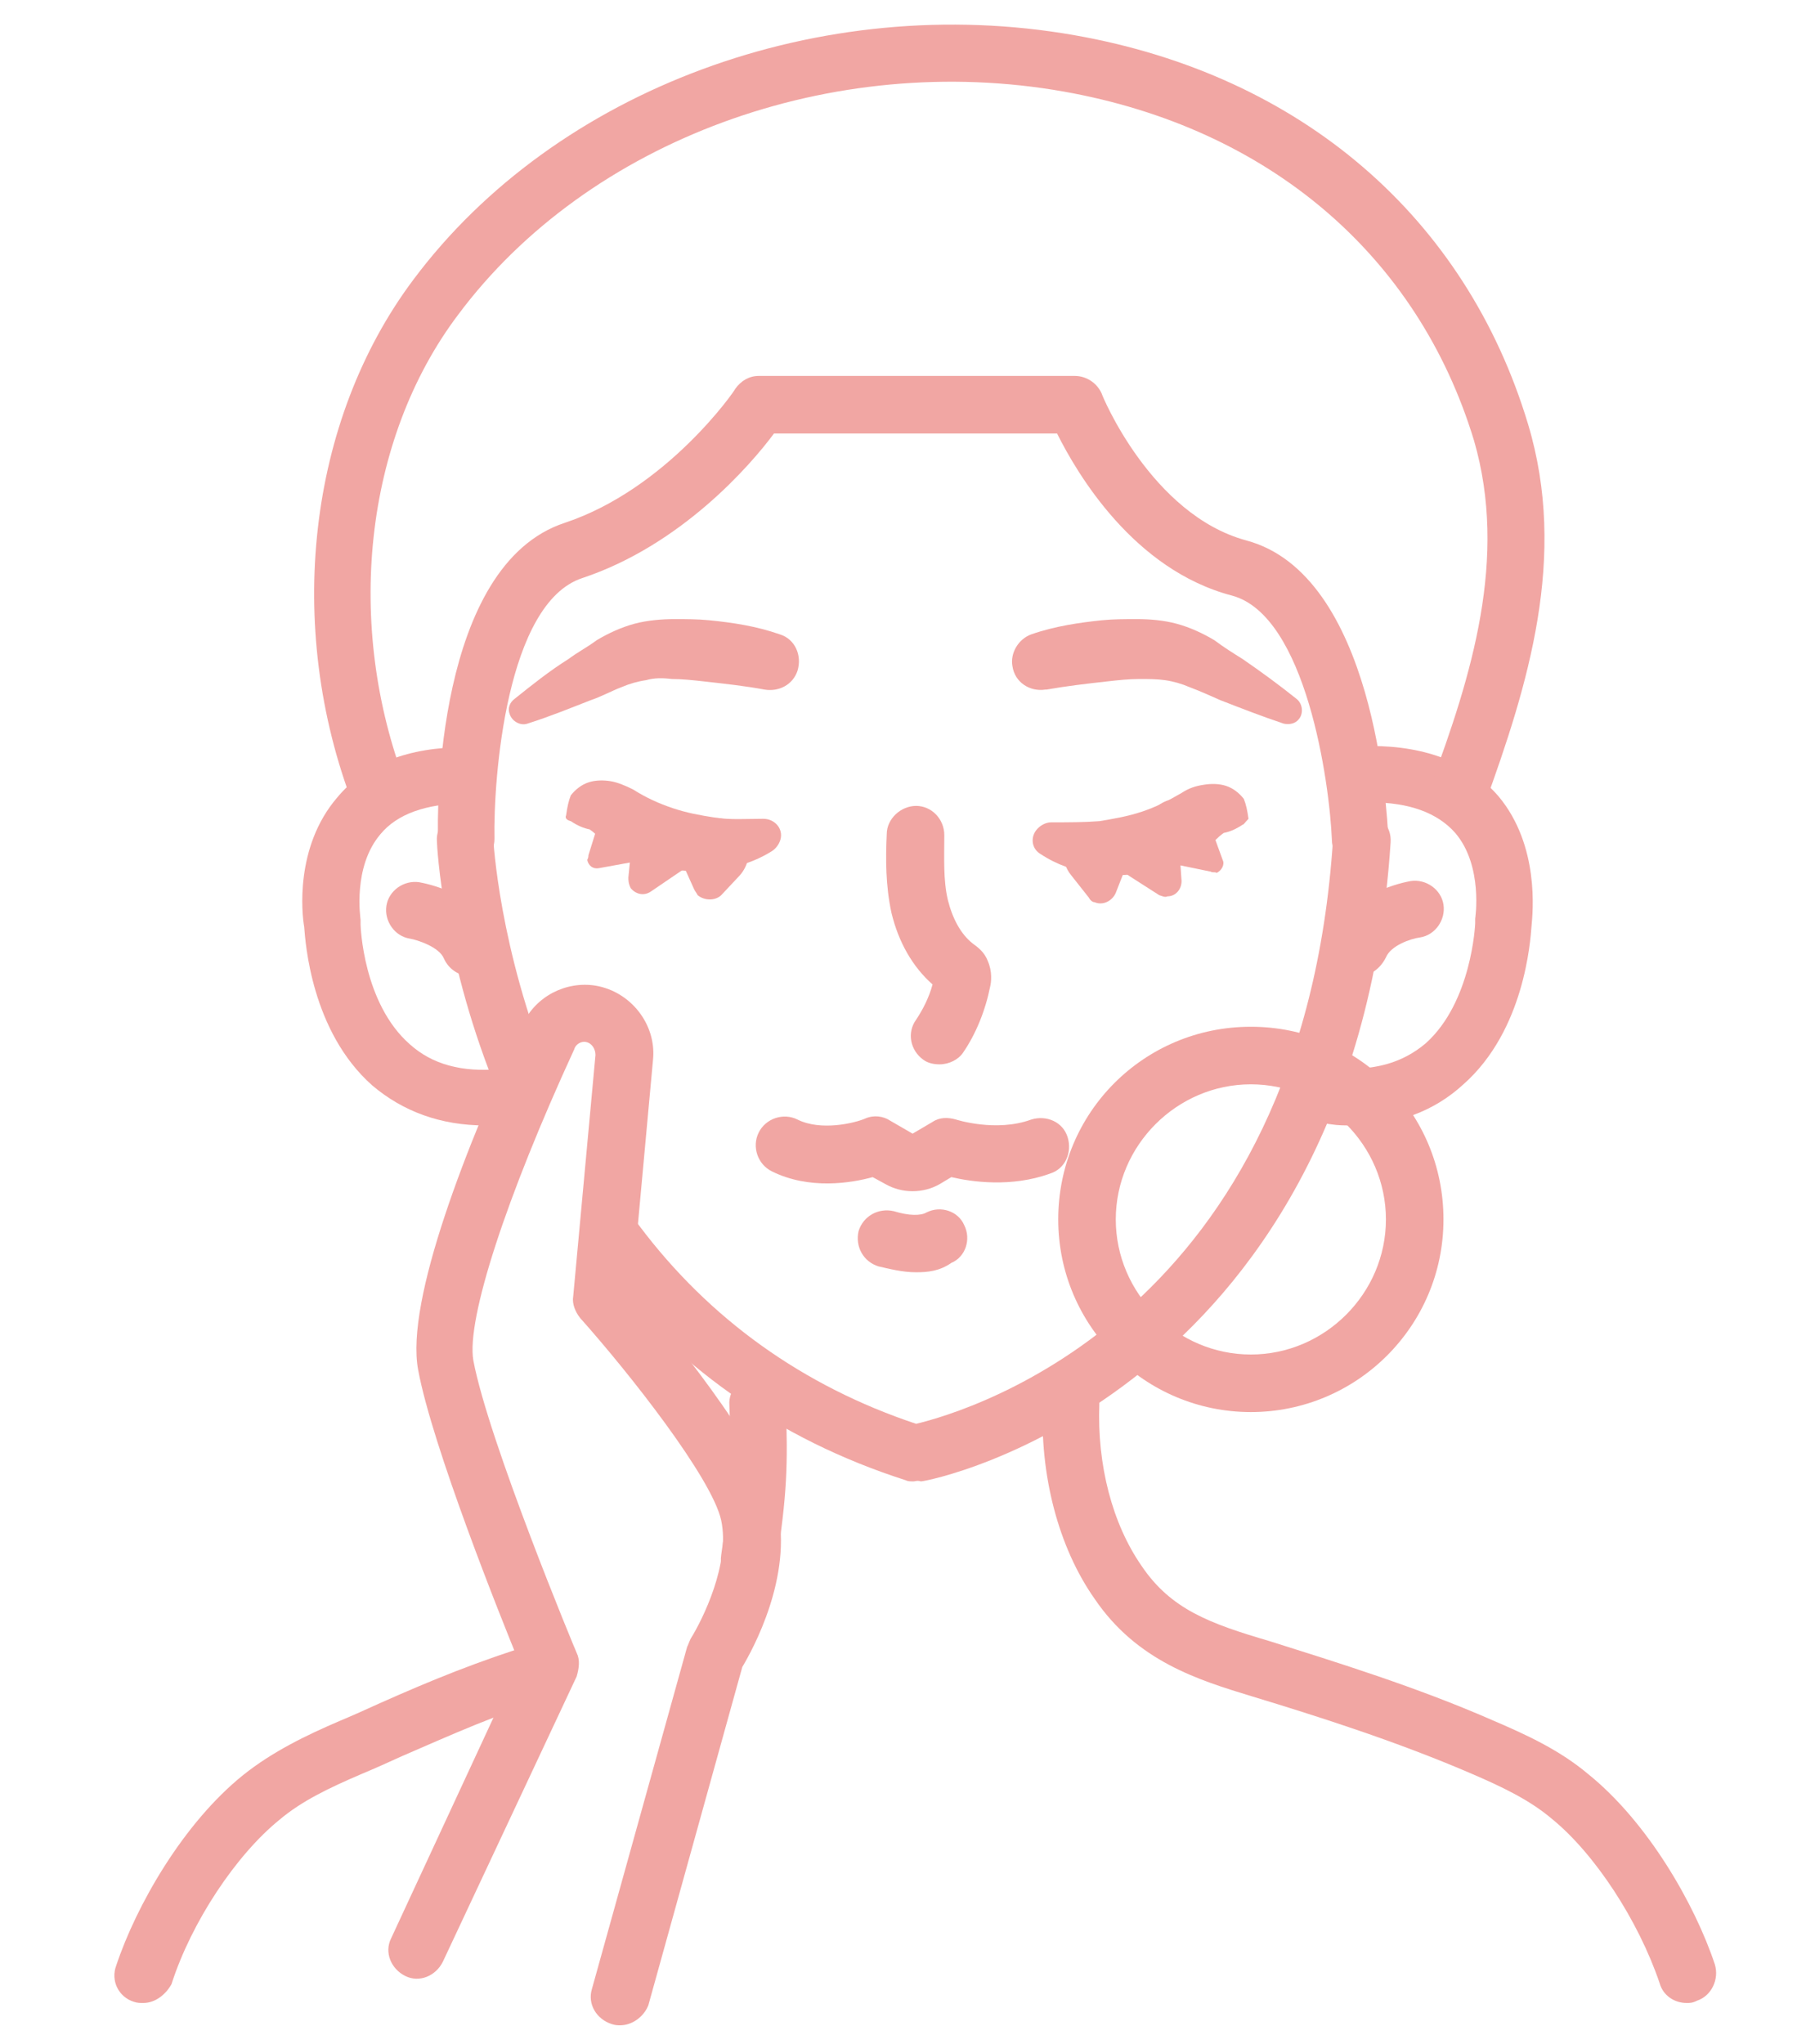 <svg xmlns="http://www.w3.org/2000/svg" xmlns:xlink="http://www.w3.org/1999/xlink" id="Layer_1" x="0px" y="0px" viewBox="0 0 153 174" style="enable-background:new 0 0 153 174;" xml:space="preserve">
<style type="text/css">
	.st0{fill:#F1A6A3;}
</style>
<g>
	<g>
		<g>
			<g>
				<g>
					<path class="st0" d="M39.7,73.9c-1.3,0-2.4-1.1-2.4-2.4c-0.1-2.4-0.2-23.4,10.8-27c8.7-2.9,14.5-11.3,14.5-11.4       c0.5-0.7,1.2-1.1,2-1.1h26.9c1,0,1.9,0.6,2.3,1.5c0,0.1,4.2,10.3,12.3,12.5c10.9,2.9,12,23,12.1,25.3c0.1,1.3-1,2.5-2.3,2.5       c-1.3,0.1-2.5-1-2.5-2.3c-0.2-4.9-2.2-19.1-8.5-20.8C96.5,48.5,91.7,40.3,90,36.9H65.9c-2,2.7-7.9,9.5-16.3,12.3       c-6.5,2.1-7.6,17.1-7.5,22.2C42.1,72.7,41.1,73.8,39.7,73.9C39.7,73.9,39.7,73.9,39.7,73.9z"></path>
				</g>
				<g>
					<path class="st0" d="M12.2,170.5c-0.3,0-0.5,0-0.8-0.1c-1.3-0.4-2-1.8-1.5-3.1c1.7-5.1,5.7-12.1,10.8-16.2       c2.5-2,5.4-3.4,8.2-4.6c1.2-0.5,2.3-1,3.4-1.5c4.5-2,8.4-3.6,13.6-5.2c1.3-0.4,2.6,0.3,3,1.6c0.4,1.3-0.3,2.6-1.6,3       c-5,1.5-8.7,3.2-13.1,5.1c-1.1,0.5-2.2,1-3.4,1.5c-2.8,1.2-5.1,2.3-7,3.9c-3.7,3-7.5,8.7-9.2,14       C14.1,169.8,13.2,170.5,12.2,170.5z"></path>
				</g>
				<g>
					<path class="st0" d="M63.9,135.2c-0.1,0-0.2,0-0.4,0c-1.3-0.2-2.3-1.4-2.1-2.8c0.8-5.5,0.9-7.8,0.7-12.8       c-0.1-1.3,1-2.5,2.3-2.5c1.3-0.1,2.5,1,2.5,2.3c0.2,5.3,0.1,7.9-0.8,13.7C66.1,134.3,65.1,135.2,63.9,135.2z"></path>
				</g>
				<g>
					<path class="st0" d="M143.6,170.5c-1,0-2-0.6-2.3-1.7c-1.8-5.3-5.5-11-9.2-14c-1.9-1.6-4.2-2.7-7-3.9       c-6.3-2.7-12.9-4.8-18.5-6.5c-4.6-1.4-9.8-3-13.4-8.3c-3.1-4.4-4.7-10.6-4.4-16.8c0.1-1.3,1.2-2.4,2.5-2.3       c1.3,0.1,2.4,1.2,2.3,2.5c-0.2,5.2,1.1,10.2,3.6,13.8c2.5,3.7,5.8,4.9,10.9,6.4c5.7,1.8,12.5,3.9,18.9,6.7       c2.8,1.2,5.7,2.5,8.2,4.6c5.1,4.1,9.1,11.1,10.8,16.2c0.4,1.3-0.3,2.7-1.5,3.1C144.1,170.5,143.9,170.5,143.6,170.5z"></path>
				</g>
				<g>
					<path class="st0" d="M77.7,101.4c-0.8,0-1.6-0.2-2.3-0.6l-1.1-0.6c-1.8,0.5-5.4,1.1-8.6-0.5c-1.2-0.6-1.7-2.1-1.1-3.3       c0.6-1.2,2.1-1.7,3.3-1.1c2,1,4.9,0.3,5.8-0.1c0.7-0.3,1.5-0.2,2.1,0.2l1.9,1.1l1.7-1c0.6-0.4,1.3-0.4,2-0.2c0,0,3.4,1.1,6.4,0       c1.3-0.4,2.7,0.2,3.1,1.5s-0.2,2.7-1.5,3.1c-3.3,1.2-6.7,0.7-8.4,0.3l-1,0.6C79.3,101.2,78.5,101.4,77.7,101.4z"></path>
				</g>
				<g>
					<path class="st0" d="M78,108.3c-1.2,0-2.3-0.3-3.2-0.5c-1.3-0.4-2-1.7-1.7-3c0.4-1.3,1.7-2,3-1.7c1.3,0.4,2.3,0.4,2.8,0.1       c1.2-0.6,2.7-0.1,3.2,1.1c0.6,1.2,0.1,2.7-1.1,3.2C80,108.2,79,108.3,78,108.3z"></path>
				</g>
				<g>
					<path class="st0" d="M65.1,58.7c-1.6-0.3-3.4-0.5-5.2-0.7c-0.9-0.1-1.8-0.2-2.7-0.2c-0.8-0.1-1.5-0.1-2.2,0.1       c-0.7,0.1-1.4,0.3-2.1,0.6c-0.8,0.3-1.7,0.8-2.6,1.1c-1.8,0.7-3.5,1.4-5.4,2c-0.6,0.2-1.3-0.2-1.5-0.8c-0.2-0.5,0-1,0.4-1.3       c1.5-1.2,3-2.4,4.6-3.4c0.8-0.6,1.6-1,2.4-1.6c1-0.6,2.1-1.1,3.2-1.4c1.1-0.3,2.4-0.4,3.4-0.4c1,0,2,0,3,0.1c2,0.2,4,0.5,6,1.2       c1.3,0.4,1.9,1.8,1.5,3.1C67.5,58.3,66.3,58.9,65.1,58.7L65.1,58.7z"></path>
				</g>
				<g>
					<path class="st0" d="M87.8,54c2-0.7,4.1-1,6-1.2c1-0.1,2-0.1,3-0.1c1.1,0,2.3,0.1,3.4,0.4c1.1,0.3,2.2,0.8,3.2,1.4       c0.8,0.6,1.6,1.1,2.4,1.6c1.6,1.1,3.1,2.2,4.6,3.4c0.5,0.4,0.6,1.2,0.2,1.7c-0.3,0.4-0.8,0.5-1.3,0.4c-1.8-0.6-3.6-1.3-5.4-2       c-0.9-0.4-1.8-0.8-2.6-1.1c-0.7-0.3-1.4-0.5-2.1-0.6c-0.7-0.1-1.4-0.1-2.2-0.1c-0.9,0-1.8,0.1-2.7,0.2       c-1.8,0.2-3.5,0.4-5.2,0.7l-0.1,0c-1.3,0.2-2.6-0.6-2.8-2C86,55.6,86.7,54.4,87.8,54z"></path>
				</g>
				<g>
					<path class="st0" d="M41.3,95.8c-3.8,0-7-1.2-9.6-3.4c-5.2-4.6-5.7-12.2-5.8-13.5c-0.2-1.1-0.8-6.8,2.8-11       c2.4-2.9,6.1-4.3,10.9-4.3c1.3,0,2.4,1.1,2.4,2.4c0,1.3-1.1,2.4-2.4,2.4c-3.3,0-5.8,0.9-7.2,2.6c-2.4,2.8-1.7,7.2-1.7,7.3       c0,0.1,0,0.2,0,0.4c0,0.1,0.2,6.7,4.2,10.2c1.9,1.7,4.4,2.4,7.7,2.1c1.3-0.1,2.5,0.9,2.6,2.2c0.1,1.3-0.9,2.5-2.2,2.6       C42.4,95.7,41.8,95.8,41.3,95.8z"></path>
				</g>
				<g>
					<path class="st0" d="M115.1,95.8c-0.6,0-1.2,0-1.8-0.1c-1.3-0.1-2.3-1.3-2.2-2.6c0.1-1.3,1.3-2.3,2.6-2.2       c3.2,0.3,5.7-0.4,7.7-2.1c3.9-3.5,4.2-10.1,4.2-10.2c0-0.1,0-0.2,0-0.4c0,0,0.7-4.5-1.7-7.3c-1.5-1.7-3.9-2.6-7.2-2.6       c-1.3,0-2.4-1.1-2.4-2.4c0-1.3,1.1-2.4,2.4-2.4c4.8,0,8.5,1.5,10.9,4.3c3.5,4.2,2.9,9.9,2.8,11c-0.1,1.3-0.6,8.9-5.8,13.5       C122.1,94.6,118.9,95.8,115.1,95.8z"></path>
				</g>
				<g>
					<path class="st0" d="M40.1,83.1c-1,0-1.9-0.6-2.3-1.5c-0.4-1-2.3-1.6-2.9-1.7c-1.3-0.2-2.2-1.5-2-2.8c0.2-1.3,1.5-2.2,2.8-2       c0.5,0.1,5.1,0.9,6.6,4.7c0.5,1.2-0.1,2.7-1.3,3.2C40.7,83,40.4,83.1,40.1,83.1z"></path>
				</g>
				<g>
					<path class="st0" d="M115.7,83.1c-0.3,0-0.6-0.1-0.9-0.2c-1.2-0.5-1.8-1.9-1.3-3.2c1.5-3.8,6.1-4.6,6.6-4.7       c1.3-0.2,2.6,0.7,2.8,2c0.2,1.3-0.7,2.6-2,2.8c-0.8,0.1-2.5,0.7-2.9,1.7C117.5,82.5,116.6,83.1,115.7,83.1z"></path>
				</g>
				<g>
					<path class="st0" d="M77.8,126.1c-0.3,0-0.5,0-0.7-0.1c-10.9-3.5-19.8-9.8-26.6-18.8c-0.8-1.1-0.6-2.6,0.5-3.4       c1.1-0.8,2.6-0.6,3.4,0.5c6,8,14,13.7,23.6,16.9c4.6-1.1,32.9-9.5,35.5-49.8c0.1-1.3,1.3-2.3,2.6-2.3c1.3,0.1,2.4,1.2,2.3,2.6       c-1.6,24.4-12.3,37.9-21,44.9c-9.5,7.7-18.6,9.5-19,9.5C78.1,126,77.9,126.1,77.8,126.1z"></path>
				</g>
				<g>
					<path class="st0" d="M44.8,94.8c-1,0-1.9-0.6-2.3-1.5c-4.8-11.5-5.3-21.3-5.3-21.7c-0.1-1.3,1-2.5,2.3-2.5       c1.3-0.1,2.5,1,2.5,2.3c0,0.1,0.5,9.4,4.9,20.1c0.5,1.2-0.1,2.7-1.3,3.2C45.4,94.7,45.1,94.8,44.8,94.8z"></path>
				</g>
				<g>
					<g>
						<path class="st0" d="M48.2,69.4c0.1-0.7,0.2-1.2,0.4-1.7c0.4-0.5,0.9-0.9,1.5-1.1c0.6-0.2,1.3-0.2,1.9-0.1        c0.6,0.1,1.3,0.4,1.9,0.7c1.1,0.7,2.2,1.2,3.4,1.6c1.2,0.4,2.3,0.6,3.6,0.8c1.3,0.2,2.6,0.1,4,0.1l0.1,0        c0.8,0,1.5,0.6,1.5,1.4c0,0.5-0.3,1-0.7,1.3c-2.8,1.8-6.6,2.2-9.9,1.3c-1.7-0.5-3.3-1.3-4.6-2.3c0-0.1-0.1-0.1-0.2-0.1        c-0.1,0-0.2-0.1-0.3-0.2c-0.1-0.1-0.3-0.3-0.6-0.5c-0.5-0.1-1-0.3-1.6-0.7C48.2,69.8,48.1,69.6,48.2,69.4z"></path>
					</g>
					<g>
						<path class="st0" d="M50.1,72.8l1-3.2c0.5-1.5,2.1-2.3,3.6-1.8c1.5,0.5,2.3,2.1,1.8,3.6c-0.3,1-1.2,1.8-2.2,1.9l-3.3,0.6        c-0.5,0.1-0.9-0.2-1-0.7C50.1,73,50.1,72.9,50.1,72.8z"></path>
					</g>
					<g>
						<path class="st0" d="M53.5,74.7l0.3-3c0.1-1.5,1.4-2.6,2.9-2.4c1.5,0.1,2.6,1.4,2.4,2.9c-0.1,0.8-0.5,1.6-1.2,2l-2.5,1.7        c-0.6,0.4-1.3,0.2-1.7-0.3C53.5,75.2,53.5,74.9,53.5,74.7z"></path>
					</g>
					<g>
						<path class="st0" d="M59.1,75.7l-0.9-2c-0.7-1.5,0-3.2,1.5-3.8c1.5-0.7,3.2,0,3.8,1.5c0.5,1.1,0.2,2.3-0.5,3.1l-1.5,1.6        c-0.5,0.6-1.5,0.6-2.1,0.1C59.3,76,59.2,75.9,59.1,75.7z"></path>
					</g>
				</g>
				<g>
					<g>
						<path class="st0" d="M105.8,70.2c-0.6,0.4-1.1,0.6-1.6,0.7c-0.3,0.2-0.5,0.4-0.6,0.5c-0.1,0.1-0.2,0.2-0.3,0.2        c-0.1,0-0.1,0.1-0.2,0.1c-1.3,1-3,1.8-4.6,2.3c-3.4,1-7.2,0.5-9.9-1.3c-0.7-0.4-0.9-1.3-0.4-2c0.3-0.4,0.8-0.7,1.3-0.7l0.1,0        c1.4,0,2.7,0,4-0.1c1.2-0.2,2.4-0.4,3.6-0.8c1.2-0.4,2.2-0.9,3.4-1.6c0.6-0.4,1.2-0.6,1.9-0.7c0.6-0.1,1.3-0.1,1.9,0.1        c0.6,0.2,1.1,0.6,1.5,1.1c0.2,0.5,0.3,1,0.4,1.7C106,70,105.9,70.2,105.8,70.2z"></path>
					</g>
					<g>
						<path class="st0" d="M103.1,74.2l-3.4-0.7c-1.5-0.3-2.5-1.8-2.1-3.3c0.3-1.5,1.8-2.5,3.3-2.1c1,0.2,1.7,0.9,2,1.8l1.2,3.3        c0.2,0.4-0.1,0.9-0.5,1.1C103.4,74.2,103.2,74.3,103.1,74.2z"></path>
					</g>
					<g>
						<path class="st0" d="M98.7,76.2l-2.5-1.6c-1.3-0.8-1.6-2.5-0.8-3.8c0.8-1.3,2.5-1.6,3.8-0.8c0.7,0.5,1.2,1.3,1.2,2.1l0.2,2.9        c0,0.7-0.5,1.3-1.2,1.3C99.2,76.4,99,76.3,98.7,76.2z"></path>
					</g>
					<g>
						<path class="st0" d="M92.7,76.4l-1.5-1.9c-1-1.2-0.8-3,0.4-3.9c1.2-1,3-0.8,3.9,0.4c0.6,0.8,0.8,1.8,0.4,2.7l-0.9,2.3        c-0.3,0.7-1.1,1.1-1.8,0.8C93,76.8,92.8,76.6,92.7,76.4z"></path>
					</g>
				</g>
				<g>
					<path class="st0" d="M80,90.6c-0.5,0-1-0.1-1.4-0.4c-1.1-0.8-1.4-2.3-0.6-3.4c0.6-0.9,1.1-1.9,1.4-3c-1.7-1.5-2.9-3.6-3.5-6.1       c-0.5-2.3-0.5-4.6-0.4-6.7c0-1.3,1.2-2.4,2.5-2.4c1.3,0,2.4,1.1,2.4,2.5c0,1.9-0.1,3.8,0.3,5.5c0.4,1.6,1.1,2.9,2.1,3.7       c0.4,0.3,1,0.7,1.3,1.5c0.4,0.9,0.3,1.8,0.2,2.2c-0.4,2-1.2,4-2.3,5.6C81.6,90.2,80.8,90.6,80,90.6z"></path>
				</g>
			</g>
			<g>
				<path class="st0" d="M124,70.2c-0.3,0-0.6,0-0.8-0.2c-1.3-0.5-1.9-1.9-1.4-3.1c3.5-9.4,6.6-19.4,3.7-29.4      C120.7,21.7,108,10.9,90.6,7.8C70.9,4.3,50.1,11.9,39,26.8c-8,10.6-9.7,26.4-4.4,40.1c0.5,1.3-0.1,2.7-1.4,3.1      c-1.3,0.5-2.7-0.1-3.1-1.4c-5.9-15.3-3.9-32.8,5.1-44.8C47.3,7.6,69.9-0.8,91.5,3c19.3,3.4,33.3,15.5,38.6,33.1      c3.4,11.3,0,22.2-3.7,32.4C126,69.6,125,70.2,124,70.2z"></path>
			</g>
		</g>
	</g>
	<g>
		<path class="st0" d="M52.8,172.4c-0.2,0-0.4,0-0.7-0.1c-1.3-0.4-2.1-1.7-1.7-3l8.1-29.1c0.1-0.2,0.2-0.5,0.3-0.7    c1-1.6,3.4-6.4,2.6-10.1c-0.8-3.6-7.8-12.5-12-17.2c-0.4-0.5-0.7-1.2-0.6-1.8l1.9-20.6c0-0.5-0.3-1-0.8-1.1    c-0.4-0.1-0.9,0.2-1,0.6c-5.8,12.6-9.2,23-8.6,26.5c1.3,6.9,8.7,24.7,8.8,24.9c0.3,0.6,0.2,1.3,0,2L37.7,167    c-0.6,1.2-2,1.8-3.2,1.2c-1.2-0.6-1.8-2-1.2-3.2l10.9-23.5c-1.6-3.9-7.4-18.4-8.6-24.9c-1.1-5.9,4.2-19.3,8.9-29.4    c1.1-2.4,3.7-3.7,6.2-3.3c3,0.5,5.2,3.3,4.9,6.3l-1.8,19.6c2.7,3.1,11.1,13.2,12.4,18.6c1.3,5.8-2.1,12-3,13.5l-8,28.8    C54.8,171.7,53.8,172.4,52.8,172.4z"></path>
	</g>
	<g>
		<path class="st0" d="M106.5,120.2c-9,0-16.4-7.3-16.4-16.4s7.3-16.4,16.4-16.4s16.4,7.3,16.4,16.4S115.5,120.2,106.5,120.2z     M106.5,92.3c-6.3,0-11.5,5.2-11.5,11.5s5.2,11.5,11.5,11.5c6.3,0,11.5-5.2,11.5-11.5S112.8,92.3,106.5,92.3z"></path>
	</g>
</g>
</svg>